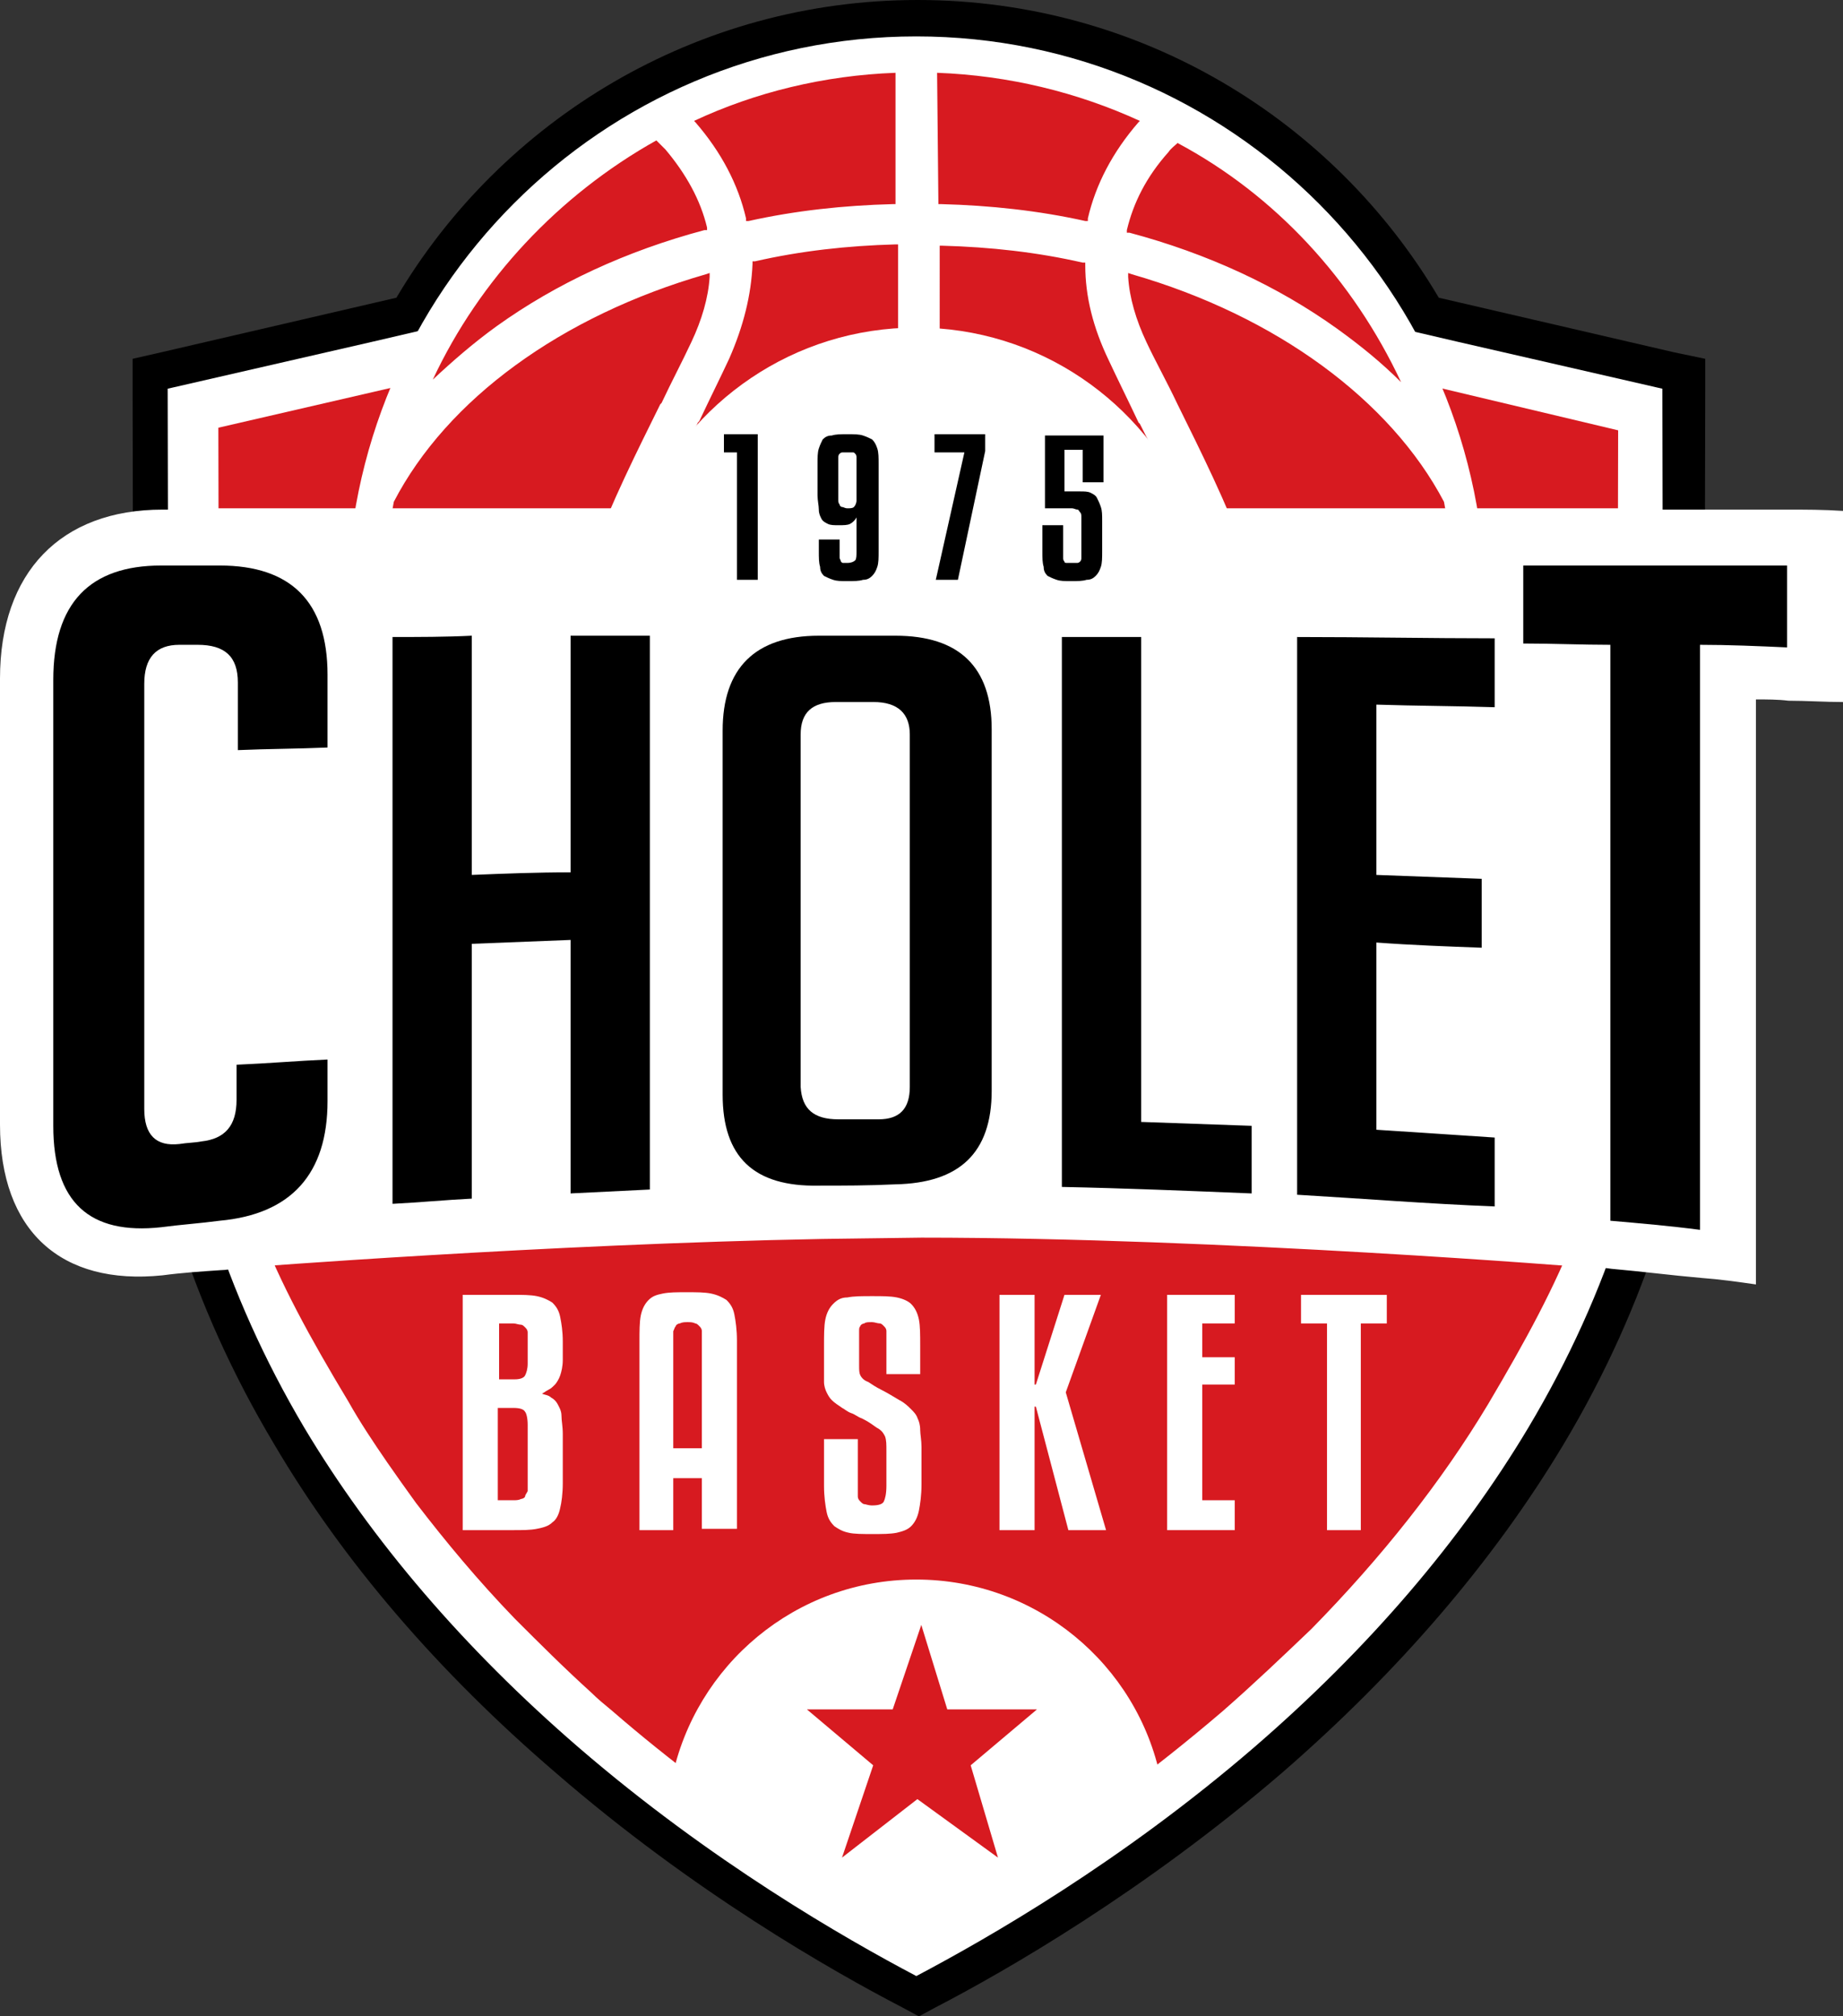 <?xml version="1.0" encoding="UTF-8" standalone="no"?>
<svg xmlns:dc="http://purl.org/dc/elements/1.1/" xmlns:cc="http://creativecommons.org/ns#" xmlns:rdf="http://www.w3.org/1999/02/22-rdf-syntax-ns#" xmlns:svg="http://www.w3.org/2000/svg" xmlns="http://www.w3.org/2000/svg" xmlns:sodipodi="http://sodipodi.sourceforge.net/DTD/sodipodi-0.dtd" xmlns:inkscape="http://www.inkscape.org/namespaces/inkscape" inkscape:version="1.0beta1 (76ce730, 2019-10-19)" height="546.897" width="500" sodipodi:docname="adresses-39 copie.svg" class=" drawsvg-initialized  drawsvg-initialized  drawsvg-initialized " xml:space="preserve" viewBox="0 0 500 546.897" y="0px" x="0px" id="tablette" version="1.1"><rect x="0" y="0" width="500" height="546.897" fill="#333333" stroke="none"/><defs id="defs1018"/><sodipodi:namedview inkscape:current-layer="tablette" inkscape:window-maximized="0" inkscape:window-y="23" inkscape:window-x="0" inkscape:cy="297.61429" inkscape:cx="-25.1" inkscape:zoom="0.7" showgrid="false" id="namedview1016" inkscape:window-height="784" inkscape:window-width="1440" inkscape:pageshadow="2" inkscape:pageopacity="0" guidetolerance="10" gridtolerance="10" objecttolerance="10" borderopacity="1" inkscape:document-rotation="0" bordercolor="#666666" pagecolor="#ffffff"/><style id="style833" type="text/css">.st0{fill:#EDEDED;}	.st1{fill:none;stroke:#1D1D1B;stroke-width:4.781;stroke-miterlimit:10;}	.st2{fill:none;stroke:#1D1D1B;stroke-width:4.572;stroke-miterlimit:10;}	.st3{fill:none;stroke:#1D1D1B;stroke-width:4.574;stroke-miterlimit:10;}	.st4{fill:none;stroke:#1D1D1B;stroke-width:4.47;stroke-miterlimit:10;}	.st5{fill:none;stroke:#1D1D1B;stroke-width:4.675;stroke-miterlimit:10;}	.st6{fill:none;stroke:#1D1D1B;stroke-width:4.675;stroke-miterlimit:10;stroke-dasharray:13.137,13.137,13.137,13.137;}	.st7{fill:none;stroke:#1D1D1B;stroke-width:4.675;stroke-miterlimit:10;stroke-dasharray:13.137,13.137,13.137,13.137,13.137,13.137;}	.st8{fill:none;stroke:#1D1D1B;stroke-width:4.367;stroke-miterlimit:10;}	.st9{fill:#1D1D1B;}	.st10{fill:#FFFFFF;}	.st11{fill:#D71A20;}</style><g id="g1099"><path class="st10" d="M 246.474,540.197 C 227.786,530.324 190.409,509.168 153.738,477.433 122.355,450.282 96.968,420.663 78.279,389.281 56.065,352.257 43.724,312.412 40.903,271.157 v -0.353 L 40.55,100.846 132.581,79.69 c 38.082,-8.815 77.221,-13.399 116.008,-13.399 38.787,0 77.927,4.584 116.008,13.399 l 92.031,21.157 -0.353,169.958 v 0 c -2.821,41.255 -15.162,81.1 -37.377,118.124 -18.688,31.382 -44.076,61.001 -75.458,88.152 -36.671,31.735 -74.048,52.891 -92.736,62.764 l -2.116,1.058 z" style="stroke-width:3.526;stroke-dasharray:1475.43px, 1475.43px;stroke-dashoffset:0px" id="path949" inkscape:connector-curvature="0"/><path d="M 454.161,95.557 390.339,80.748 C 361.777,32.44 309.238,0 248.942,0 188.999,0 136.107,32.44 107.546,80.748 l -63.822,14.81 -7.757,1.763 v 7.757 l 0.353,165.726 v 0.353 0.353 c 2.821,41.961 15.515,82.511 38.082,120.24 18.688,31.735 44.429,61.707 76.516,89.21 37.024,32.087 74.753,53.597 93.794,63.47 l 4.584,2.468 4.584,-2.468 c 19.041,-9.873 56.417,-31.382 93.794,-63.47 31.735,-27.504 57.475,-57.475 76.516,-89.21 22.567,-37.729 35.261,-78.279 38.082,-120.24 v -0.353 -0.353 l 0.353,-165.726 v -7.757 z m -2.821,175.599 c -2.468,40.55 -14.81,79.337 -36.671,116.008 -18.336,30.677 -43.371,59.944 -74.401,86.742 -35.966,31.03 -72.285,51.834 -91.678,62.059 C 229.196,525.74 192.877,504.937 156.911,473.907 125.882,447.109 100.846,417.842 82.511,387.165 61.001,350.846 48.66,311.707 45.839,271.157 L 45.487,105.43 100.846,92.736 126.587,86.742 c 2.821,-4.231 5.642,-8.11 8.463,-11.989 26.446,-33.145 67.348,-54.654 113.188,-54.654 45.839,0 86.742,21.509 113.188,54.654 3.173,3.879 5.994,7.757 8.463,11.989 l 25.74,5.994 55.36,12.694 z" style="stroke-width:3.526;stroke-dasharray:3049.23px, 3049.23px;stroke-dashoffset:0px" id="path951" inkscape:connector-curvature="0"/><path class="st11" d="M 360.367,98.025 C 323.695,89.563 285.966,85.331 248.59,85.331 v 0 0 c -18.688,0 -37.377,1.058 -56.065,3.173 -9.168,1.058 -18.688,2.468 -27.856,3.879 -9.168,1.763 -18.336,3.526 -27.504,5.642 l -77.927,17.983 0.353,166.784 c 2.468,38.082 14.104,62.764 34.908,97.32 3.173,5.642 6.7,10.931 10.578,16.573 2.468,3.526 4.937,7.052 7.757,10.931 8.11,10.578 16.925,21.157 26.798,31.382 6.7,6.7 13.399,13.399 20.804,20.099 1.763,1.763 3.526,3.173 5.642,4.937 31.735,27.504 63.47,46.544 82.863,57.123 v 0 0 c 4.937,-2.468 10.578,-5.642 16.573,-9.52 10.931,-6.347 23.625,-14.457 37.024,-24.33 9.52,-7.052 19.394,-14.81 29.267,-23.272 8.463,-7.405 16.22,-14.81 23.977,-22.214 19.041,-19.394 35.261,-39.845 47.955,-61.001 20.451,-34.556 32.087,-58.886 34.908,-97.32 l 0.353,-166.784 z" style="stroke-width:3.526;stroke-dasharray:1351.53px, 1351.53px;stroke-dashoffset:0px" id="path953" inkscape:connector-curvature="0"/><path class="st11" d="m 248.59,313.822 c -82.511,0 -149.506,-66.996 -149.506,-149.506 0,-82.511 66.996,-149.506 149.506,-149.506 82.511,0 149.506,66.996 149.506,149.506 0,82.511 -66.996,149.506 -149.506,149.506 z" style="stroke-width:3.526;stroke-dasharray:939.411px, 939.411px;stroke-dashoffset:0px" id="path955" inkscape:connector-curvature="0"/><path class="st10" d="m 248.59,9.873 c -85.331,0 -154.443,69.464 -154.443,154.443 0,85.331 69.464,154.443 154.443,154.443 85.331,0 154.443,-69.464 154.443,-154.443 0,-84.979 -69.111,-154.443 -154.443,-154.443 z m 131.523,93.794 C 374.824,98.378 369.182,93.794 362.835,89.21 346.615,77.574 327.574,68.759 306.417,63.117 h -0.705 v -0.705 c 1.763,-7.405 5.289,-14.457 11.284,-21.157 0.705,-1.058 1.763,-1.763 2.468,-2.468 26.446,14.104 47.602,37.024 60.649,64.88 z M 254.231,19.746 c 19.394,0.705 38.082,5.289 55.007,13.047 l -0.353,0.353 c -7.052,8.11 -11.636,16.925 -13.752,26.093 v 0.705 h -0.705 c -12.694,-2.821 -25.74,-4.231 -39.14,-4.584 h -0.705 z m -11.284,0 v 35.614 h -0.705 c -13.399,0.353 -26.446,1.763 -39.14,4.584 h -0.705 v -0.705 c -2.116,-9.168 -6.7,-17.983 -13.752,-26.093 l -0.353,-0.353 C 204.866,25.035 223.554,20.451 242.948,19.746 Z M 178.068,38.082 c 0.705,0.705 1.763,1.763 2.468,2.468 5.642,6.7 9.52,13.752 11.283,21.157 v 0.705 h -0.705 c -21.157,5.642 -40.197,14.457 -56.417,26.093 -6.347,4.584 -11.989,9.52 -17.278,14.457 C 130.113,75.811 151.622,52.891 178.068,38.082 Z m 70.522,270.804 c -80.042,0 -144.57,-64.88 -144.57,-144.57 0,-9.52 1.058,-19.041 2.821,-28.209 14.457,-27.856 45.487,-50.423 84.626,-61.707 l 1.058,-0.353 v 1.058 c -0.353,5.642 -2.116,11.636 -4.937,17.63 -2.468,5.289 -5.289,10.578 -8.11,16.573 l -0.353,0.353 c -12.341,25.035 -28.209,55.712 -28.561,89.563 -0.353,18.336 3.879,36.319 12.694,53.244 5.642,10.931 13.399,21.862 23.272,32.793 8.11,3.879 16.925,7.052 25.74,9.52 -34.556,-29.972 -51.128,-61.001 -50.423,-95.205 0.353,-31.382 14.81,-59.591 27.504,-84.979 l 0.353,-0.353 c 2.821,-5.994 5.642,-11.636 8.11,-16.925 3.879,-8.815 5.994,-17.278 6.347,-25.74 v -0.705 h 0.705 c 12.341,-2.821 25.035,-4.231 38.082,-4.584 h 0.705 v 233.427 c 1.763,0 3.879,0 5.642,0 1.763,0 3.879,0 5.642,0 V 66.643 h 0.705 c 13.047,0.353 25.74,1.763 38.082,4.584 h 0.705 v 0.705 c 0,8.463 2.116,16.925 6.347,25.74 2.468,5.289 5.289,10.931 8.11,16.925 l 0.353,0.353 c 12.694,25.035 26.798,53.597 27.504,84.979 0.353,34.203 -15.867,65.233 -50.423,95.205 8.815,-2.468 17.278,-5.642 25.74,-9.52 9.52,-10.578 17.63,-21.509 23.272,-32.793 8.815,-16.925 13.047,-34.908 12.694,-53.244 -0.353,-33.85 -16.22,-64.88 -28.561,-89.915 -2.821,-5.994 -5.994,-11.636 -8.463,-16.925 -2.821,-5.994 -4.584,-11.989 -4.937,-17.63 v -1.058 l 1.058,0.353 c 39.14,11.284 70.169,34.203 84.626,61.707 1.763,9.168 2.821,18.336 2.821,28.209 -1.41,80.042 -65.938,144.57 -145.98,144.57 z" style="stroke-width:3.526;stroke-dasharray:4003.72px, 4003.72px;stroke-dashoffset:0px" id="path957" inkscape:connector-curvature="0"/><path class="st10" d="m 182.299,482.37 c 6.347,-30.677 33.498,-53.949 66.291,-53.949 32.44,0 59.944,22.92 66.291,53.949 l -65.938,44.781 z" style="stroke-width:3.526;stroke-dasharray:345.013px, 345.013px;stroke-dashoffset:0px" id="path959" inkscape:connector-curvature="0"/><polygon class="st11" points="619.8,393.9 621.9,401 615.7,396.5 609.9,401 612.3,393.9 607.2,389.6 613.8,389.6 616,383.1 618,389.6 624.9,389.6 " id="polygon961" transform="matrix(3.526,0,0,3.526,-1922.073,-910.085)"/><g id="g1070"><path class="st10" d="m 147.038,377.997 c 0.705,0.353 1.763,0.353 2.468,1.058 0.705,0.353 1.41,1.058 1.763,1.763 0.353,0.705 1.058,1.763 1.058,3.173 0,1.41 0.353,2.821 0.353,4.937 v 13.399 c 0,2.821 -0.353,5.289 -0.705,6.7 -0.353,1.763 -1.058,3.173 -2.116,3.879 -1.058,1.058 -2.468,1.41 -4.231,1.763 -1.763,0.353 -3.879,0.353 -6.7,0.353 h -13.399 v -63.822 h 13.399 c 2.821,0 4.937,0 6.7,0.353 1.763,0.353 3.173,1.058 4.231,1.763 1.058,1.058 1.763,2.116 2.116,3.879 0.353,1.763 0.705,3.879 0.705,6.7 v 4.937 c 0,1.763 -0.353,3.173 -0.705,4.231 -0.353,1.058 -1.058,2.116 -1.41,2.468 -0.705,0.705 -1.058,1.058 -1.763,1.41 -0.705,0.353 -1.058,0.705 -1.763,1.058 z m -11.636,-3.879 h 4.231 c 1.41,0 2.468,-0.353 2.821,-1.058 0.353,-0.705 0.705,-1.763 0.705,-3.173 v -5.994 c 0,-1.058 0,-1.763 0,-2.468 0,-0.705 -0.353,-1.058 -0.705,-1.41 -0.353,-0.353 -0.705,-0.705 -1.058,-0.705 -0.705,0 -1.41,-0.353 -2.116,-0.353 h -3.879 z m 0,32.793 h 3.879 c 0.705,0 1.41,0 2.116,-0.353 0.353,0 1.058,-0.353 1.058,-0.705 0,-0.353 0.353,-0.705 0.705,-1.41 0,-0.705 0,-1.41 0,-2.468 V 386.46 c 0,-1.763 -0.353,-3.173 -0.705,-3.526 -0.353,-0.705 -1.41,-1.058 -3.173,-1.058 h -4.231 v 25.035 z" style="opacity:1;stroke-width:3.526;stroke-dasharray:286.256px, 286.256px;stroke-dashoffset:0px;stop-opacity:1" id="path963" inkscape:connector-curvature="0"/><path class="st10" d="m 190.409,415.021 v -14.104 h -7.757 v 14.104 h -9.168 v -51.128 c 0,-2.821 0,-5.289 0.353,-7.052 0.353,-1.763 1.058,-3.173 2.116,-4.231 1.058,-1.058 2.116,-1.41 3.879,-1.763 1.763,-0.353 3.879,-0.353 6.347,-0.353 2.821,0 4.937,0 6.7,0.353 1.763,0.353 3.173,1.058 4.231,1.763 1.058,1.058 1.763,2.116 2.116,3.879 0.353,1.763 0.705,4.231 0.705,7.052 v 51.128 h -9.52 z m -3.879,-56.417 c -0.705,0 -1.41,0 -2.116,0.353 -0.353,0 -1.058,0.353 -1.058,0.705 -0.353,0.353 -0.353,0.705 -0.705,1.41 0,0.705 0,1.41 0,2.468 v 29.267 h 7.757 V 363.54 c 0,-1.058 0,-2.116 0,-2.468 0,-0.705 -0.353,-1.058 -0.705,-1.41 -0.353,-0.353 -0.705,-0.705 -1.058,-0.705 -0.705,-0.353 -1.41,-0.353 -2.116,-0.353 z" style="opacity:1;stroke-width:3.526;stroke-dasharray:284.199px, 284.199px;stroke-dashoffset:0px;stop-opacity:1" id="path965" inkscape:connector-curvature="0"/><path class="st10" d="m 240.48,371.65 v -7.757 c 0,-1.058 0,-2.116 0,-2.821 0,-0.705 -0.353,-1.058 -0.705,-1.41 -0.353,-0.353 -0.705,-0.705 -1.058,-0.705 -0.705,0 -1.41,-0.353 -2.116,-0.353 -1.058,0 -1.763,0 -2.116,0.353 -0.353,0 -1.058,0.353 -1.058,0.705 -0.353,0.353 -0.353,0.705 -0.353,1.41 0,0.705 0,1.763 0,2.821 v 6.347 c 0,1.41 0,2.116 0.353,2.821 0.353,0.705 1.058,1.41 2.116,1.763 1.058,0.705 2.116,1.41 3.526,2.116 1.41,0.705 3.173,1.763 4.937,2.821 1.41,0.705 2.468,1.763 3.173,2.468 0.705,0.705 1.41,1.41 1.763,2.468 0.353,0.705 0.705,1.763 0.705,3.173 0,1.058 0.353,2.821 0.353,4.584 v 10.226 c 0,2.821 -0.353,5.289 -0.705,7.052 -0.353,1.763 -1.058,3.173 -2.116,4.231 -1.058,1.058 -2.468,1.41 -3.879,1.763 -1.763,0.353 -3.879,0.353 -6.7,0.353 -2.468,0 -4.937,0 -6.347,-0.353 -1.763,-0.353 -2.821,-1.058 -3.879,-1.763 -1.058,-1.058 -1.763,-2.116 -2.116,-3.879 -0.353,-1.763 -0.705,-4.231 -0.705,-7.052 v -12.694 h 9.168 v 12.694 c 0,1.058 0,2.116 0,2.821 0,0.705 0.353,1.058 0.705,1.41 0.353,0.353 0.705,0.705 1.058,0.705 0.353,0 1.058,0.353 2.116,0.353 1.763,0 2.821,-0.353 3.173,-1.058 0.353,-0.705 0.705,-2.116 0.705,-4.231 v -9.52 c 0,-1.763 0,-2.821 -0.353,-3.879 -0.353,-0.705 -0.705,-1.41 -1.763,-2.116 -0.705,-0.353 -1.058,-0.705 -2.116,-1.41 -1.058,-0.705 -1.763,-1.058 -2.468,-1.41 -1.058,-0.353 -1.763,-1.058 -2.821,-1.41 -1.058,-0.353 -1.763,-1.058 -2.468,-1.41 -1.058,-0.705 -2.116,-1.41 -2.821,-2.116 -0.705,-0.705 -1.058,-1.41 -1.41,-2.116 -0.353,-0.705 -0.705,-1.763 -0.705,-2.821 0,-1.058 0,-2.116 0,-3.879 v -5.994 c 0,-2.821 0,-5.289 0.353,-7.052 0.353,-1.763 1.058,-3.173 2.116,-4.231 1.058,-1.058 2.116,-1.763 3.879,-1.763 1.763,-0.353 3.879,-0.353 6.7,-0.353 2.821,0 4.937,0 6.7,0.353 1.763,0.353 3.173,1.058 3.879,1.763 1.058,1.058 1.763,2.468 2.116,4.231 0.353,1.763 0.353,4.231 0.353,7.052 v 7.757 h -9.168 z" style="opacity:1;stroke-width:3.526;stroke-dasharray:276.453px, 276.453px;stroke-dashoffset:0px;stop-opacity:1" id="path967" inkscape:connector-curvature="0"/><path class="st10" d="m 298.66,351.199 -9.52,26.446 10.931,37.377 H 289.845 l -8.815,-33.498 h -0.353 v 33.498 h -9.52 v -63.822 h 9.52 v 24.33 h 0.353 l 7.757,-24.33 z" style="opacity:1;stroke-width:3.526;stroke-dasharray:288.719px, 288.719px;stroke-dashoffset:0px;stop-opacity:1" id="path969" inkscape:connector-curvature="0"/><path class="st10" d="m 334.979,415.021 h -18.336 v -63.822 h 18.336 v 7.757 h -8.815 v 9.168 h 8.815 v 7.405 h -8.815 v 31.382 h 8.815 z" style="opacity:1;stroke-width:3.526;stroke-dasharray:199.577px, 199.577px;stroke-dashoffset:0px;stop-opacity:1" id="path971" inkscape:connector-curvature="0"/><path class="st10" d="M 376.234,358.956 H 369.182 v 56.065 h -9.168 v -56.065 h -7.052 v -7.757 h 23.272 z" style="opacity:1;stroke-width:3.526;stroke-dasharray:174.189px, 174.189px;stroke-dashoffset:0px;stop-opacity:1" id="path973" inkscape:connector-curvature="0"/></g><path class="st10" d="m 484.838,138.223 c -12.341,0 -24.683,0 -37.024,0 v -0.353 h -125.176 c -12.341,-28.914 -40.903,-49.013 -74.048,-49.013 -33.145,0 -61.707,20.099 -74.048,49.013 H 51.834 v 0.353 c -2.468,0 -5.289,0 -7.757,0 C 16.573,138.223 0,155.148 0,184.062 c 0,40.197 0,80.748 0,120.945 0,28.914 16.573,43.724 44.076,40.903 5.289,-0.705 10.578,-1.058 15.867,-1.41 1.41,0 3.173,-0.353 4.584,-0.705 v 0 h 1.763 c 0.353,0 81.453,-6.347 156.911,-7.757 L 250,335.684 c 81.453,0 180.889,8.11 180.889,8.11 v -0.353 c 2.116,0.353 4.231,0.353 6.347,0.705 8.11,0.705 16.22,1.763 24.33,2.468 4.936,0.353 9.873,1.058 14.81,1.763 0,-4.937 0,-9.52 0,-14.457 0,-47.955 0,-96.262 0,-144.217 2.821,0 5.994,0 8.815,0.353 4.936,0 9.873,0.353 14.81,0.353 0,-4.937 0,-9.873 0,-14.81 0,-7.405 0,-14.81 0,-22.214 0,-4.937 0,-9.873 0,-14.81 -5.289,-0.353 -10.226,-0.353 -15.162,-0.353 z" style="stroke-width:3.526;stroke-dasharray:1427.33px, 1427.33px;stroke-dashoffset:0px" id="path977" inkscape:connector-curvature="0"/><g id="g1056"><path d="m 196.403,117.772 h 9.168 v 39.492 h -5.642 v -34.556 h -3.526 z" style="opacity:1;stroke-width:3.526;stroke-dasharray:97.32px, 97.32px;stroke-dashoffset:0px;stop-opacity:1" id="path979" inkscape:connector-curvature="0"/><path d="m 221.791,125.882 c 0,-1.763 0,-3.173 0.353,-4.231 0.353,-1.058 0.705,-1.763 1.058,-2.468 0.705,-0.705 1.41,-1.058 2.468,-1.058 1.058,-0.353 2.468,-0.353 4.231,-0.353 1.763,0 3.173,0 4.231,0.353 1.058,0.353 1.763,0.705 2.468,1.058 0.705,0.705 1.058,1.41 1.41,2.468 0.353,1.058 0.353,2.468 0.353,4.231 v 23.625 c 0,1.763 0,3.173 -0.353,4.231 -0.353,1.058 -0.705,1.763 -1.41,2.468 -0.705,0.705 -1.41,1.058 -2.468,1.058 -1.058,0.353 -2.468,0.353 -4.231,0.353 -1.763,0 -2.821,0 -3.879,-0.353 -1.058,-0.353 -1.763,-0.705 -2.468,-1.058 -0.705,-0.705 -1.058,-1.41 -1.058,-2.468 -0.353,-1.058 -0.353,-2.468 -0.353,-4.231 v -3.173 h 5.642 v 3.173 c 0,0.705 0,1.058 0,1.763 0,0.353 0.353,0.705 0.353,1.058 0.353,0.353 0.353,0.353 0.705,0.353 0.353,0 0.705,0 1.058,0 1.058,0 1.763,-0.353 2.116,-0.705 0.353,-0.353 0.353,-1.41 0.353,-2.468 v -9.168 c -0.353,0.705 -1.058,1.41 -1.763,1.763 -0.705,0.353 -1.763,0.353 -3.173,0.353 -1.058,0 -2.116,0 -2.821,-0.353 -0.705,-0.353 -1.41,-0.705 -1.763,-1.41 -0.353,-0.705 -0.705,-1.41 -0.705,-2.468 0,-1.058 -0.353,-2.468 -0.353,-3.879 z m 5.642,7.052 c 0,1.058 0,1.763 0,2.468 0,0.705 0,1.058 0.353,1.41 0,0.353 0.353,0.705 0.705,0.705 0.353,0 0.705,0.353 1.41,0.353 0.705,0 1.41,0 1.763,-0.353 0.353,-0.353 0.705,-1.058 0.705,-1.763 v -9.873 c 0,-0.705 0,-1.41 0,-1.763 0,-0.353 0,-0.705 -0.353,-1.058 -0.353,-0.353 -0.353,-0.353 -0.705,-0.353 -0.353,0 -0.705,0 -1.41,0 -0.705,0 -1.058,0 -1.41,0 -0.353,0 -0.705,0.353 -0.705,0.353 -0.353,0.353 -0.353,0.705 -0.353,1.058 0,0.353 0,1.058 0,1.763 z" style="opacity:1;stroke-width:3.526;stroke-dasharray:173.638px, 173.638px;stroke-dashoffset:0px;stop-opacity:1" id="path981" inkscape:connector-curvature="0"/><path d="m 267.278,122.355 -7.405,34.908 h -5.994 l 7.757,-34.556 h -8.11 v -4.937 h 13.752 z" style="opacity:1;stroke-width:3.526;stroke-dasharray:108.477px, 108.477px;stroke-dashoffset:0px;stop-opacity:1" id="path983" inkscape:connector-curvature="0"/><path d="m 293.724,130.465 v -8.463 h -4.937 v 11.284 h 4.231 c 1.058,0 2.116,0 2.821,0.353 0.705,0.353 1.41,0.705 1.763,1.41 0.353,0.705 0.705,1.41 1.058,2.468 0.353,1.058 0.353,2.116 0.353,3.879 v 8.11 c 0,1.763 0,3.173 -0.353,4.231 -0.353,1.058 -0.705,1.763 -1.41,2.468 -0.705,0.705 -1.41,1.058 -2.468,1.058 -1.058,0.353 -2.468,0.353 -4.231,0.353 -1.763,0 -2.821,0 -3.879,-0.353 -1.058,-0.353 -1.763,-0.705 -2.468,-1.058 -0.705,-0.705 -1.058,-1.41 -1.058,-2.468 -0.353,-1.058 -0.353,-2.468 -0.353,-4.231 v -7.052 h 5.642 v 7.052 c 0,0.705 0,1.41 0,1.763 0,0.353 0,0.705 0.353,1.058 0,0.353 0.353,0.353 0.705,0.353 0.353,0 0.705,0 1.41,0 0.705,0 1.058,0 1.41,0 0.353,0 0.705,-0.353 0.705,-0.353 0.353,-0.353 0.353,-0.705 0.353,-1.058 0,-0.353 0,-1.058 0,-1.763 v -7.052 c 0,-0.705 0,-1.41 0,-2.116 0,-0.705 0,-1.058 -0.353,-1.41 -0.353,-0.353 -0.353,-0.705 -0.705,-0.705 -0.353,0 -1.058,-0.353 -1.41,-0.353 h -7.405 v -19.746 h 15.867 v 12.694 h -5.642 z" style="opacity:1;stroke-width:3.526;stroke-dasharray:181.568px, 181.568px;stroke-dashoffset:0px;stop-opacity:1" id="path985" inkscape:connector-curvature="0"/></g><g id="g1046"><path inkscape:connector-curvature="0" id="path989" style="opacity:1;stroke-width:3.526;stroke-dasharray:646.308px, 646.308px;stroke-dashoffset:0px;stop-opacity:1" d="m 88.858,287.377 c 0,3.879 0,7.405 0,11.283 0,19.746 -9.873,30.677 -29.267,32.44 -5.289,0.705 -10.578,1.058 -15.867,1.763 -19.394,2.116 -29.267,-6.7 -29.267,-27.504 0,-40.197 0,-80.748 0,-120.945 0,-20.804 9.873,-31.03 29.267,-31.03 5.289,0 10.578,0 15.867,0 19.394,0 29.267,9.873 29.267,29.619 0,6.7 0,13.047 0,19.746 -8.11,0.353 -16.22,0.353 -24.33,0.705 0,-5.994 0,-12.341 0,-18.336 0,-7.052 -3.526,-10.226 -10.931,-10.226 -1.763,0 -3.173,0 -4.937,0 -6.347,0 -9.52,3.526 -9.52,10.578 0,38.434 0,76.869 0,115.303 0,7.052 3.173,10.226 9.52,9.52 2.116,-0.353 4.231,-0.353 5.994,-0.705 6.347,-0.705 9.52,-4.231 9.52,-11.283 0,-3.173 0,-6.347 0,-9.52 8.463,-0.353 16.573,-1.058 24.683,-1.41 z"/><path inkscape:connector-curvature="0" id="path993" style="opacity:1;stroke-width:3.526;stroke-dasharray:710.617px, 710.617px;stroke-dashoffset:0px;stop-opacity:1" d="m 154.796,323.695 c 0,-22.92 0,-45.839 0,-68.759 -8.815,0.353 -17.63,0.705 -26.798,1.058 0,22.92 0,46.192 0,69.111 -7.052,0.353 -14.457,1.058 -21.509,1.41 0,-51.128 0,-102.609 0,-153.738 7.052,0 14.457,0 21.509,-0.353 0,21.509 0,43.018 0,64.88 8.815,-0.353 17.63,-0.705 26.798,-0.705 0,-21.509 0,-42.666 0,-64.175 7.052,0 14.457,0 21.509,0 0,50.071 0,100.141 0,150.212 -7.052,0.353 -14.104,0.705 -21.509,1.058 z"/><path inkscape:connector-curvature="0" id="path997" style="opacity:1;stroke-width:3.526;stroke-dasharray:677.006px, 677.006px;stroke-dashoffset:0px;stop-opacity:1" d="m 222.144,321.58 c -17.63,0.353 -26.093,-7.757 -26.093,-24.683 0,-32.793 0,-65.585 0,-98.731 0,-16.925 8.815,-25.74 26.093,-25.74 7.052,0 13.752,0 20.804,0 17.278,0 26.093,8.463 26.093,25.388 0,32.793 0,65.585 0,98.025 0,16.925 -8.815,25.035 -26.093,25.388 -7.405,0.353 -14.104,0.353 -20.804,0.353 z m 5.289,-17.983 c 3.526,0 7.405,0 10.931,0 5.642,0 8.463,-2.821 8.463,-8.815 0,-31.735 0,-63.47 0,-95.557 0,-5.642 -3.173,-8.815 -9.873,-8.815 -3.526,0 -6.7,0 -10.226,0 -6.347,0 -9.52,2.821 -9.52,8.815 0,31.735 0,63.822 0,95.557 0.353,5.994 3.526,8.815 10.226,8.815 z"/><path inkscape:connector-curvature="0" id="path1001" style="opacity:1;stroke-width:3.526;stroke-dasharray:402.024px, 402.024px;stroke-dashoffset:0px;stop-opacity:1" d="m 339.563,323.695 c -17.278,-0.705 -34.203,-1.41 -51.481,-1.763 0,-49.718 0,-99.436 0,-149.154 7.052,0 14.457,0 21.509,0 0,43.724 0,87.8 0,131.523 9.873,0.353 19.746,0.705 29.972,1.058 0,5.994 0,11.989 0,18.336 z"/><path inkscape:connector-curvature="0" id="path1005" style="opacity:1;stroke-width:3.526;stroke-dasharray:533.022px, 533.022px;stroke-dashoffset:0px;stop-opacity:1" d="m 351.904,324.048 c 0,-50.423 0,-100.846 0,-151.269 17.983,0 35.966,0.353 53.597,0.353 0,6.347 0,12.341 0,18.688 -10.578,-0.353 -21.509,-0.353 -32.087,-0.705 0,15.515 0,31.03 0,46.192 9.52,0.353 19.041,0.705 28.561,1.058 0,6.347 0,12.341 0,18.688 -9.52,-0.353 -19.041,-0.705 -28.561,-1.41 0,16.925 0,33.85 0,50.776 10.578,0.705 21.509,1.41 32.087,2.116 0,6.347 0,12.341 0,18.688 -17.983,-0.705 -35.614,-2.116 -53.597,-3.173 z"/><path inkscape:connector-curvature="0" id="path1009" style="opacity:1;stroke-width:3.526;stroke-dasharray:501.552px, 501.552px;stroke-dashoffset:0px;stop-opacity:1" d="m 461.213,174.894 c 0,52.891 0,105.783 0,158.674 -8.11,-1.058 -16.22,-1.763 -24.33,-2.468 0,-52.186 0,-104.02 0,-156.206 -7.757,0 -15.515,-0.353 -23.625,-0.353 0,-7.052 0,-14.104 0,-21.157 23.977,0 47.602,0 71.58,0 0,7.405 0,14.81 0,22.214 -7.757,-0.353 -15.867,-0.705 -23.625,-0.705 z"/></g></g></svg>
